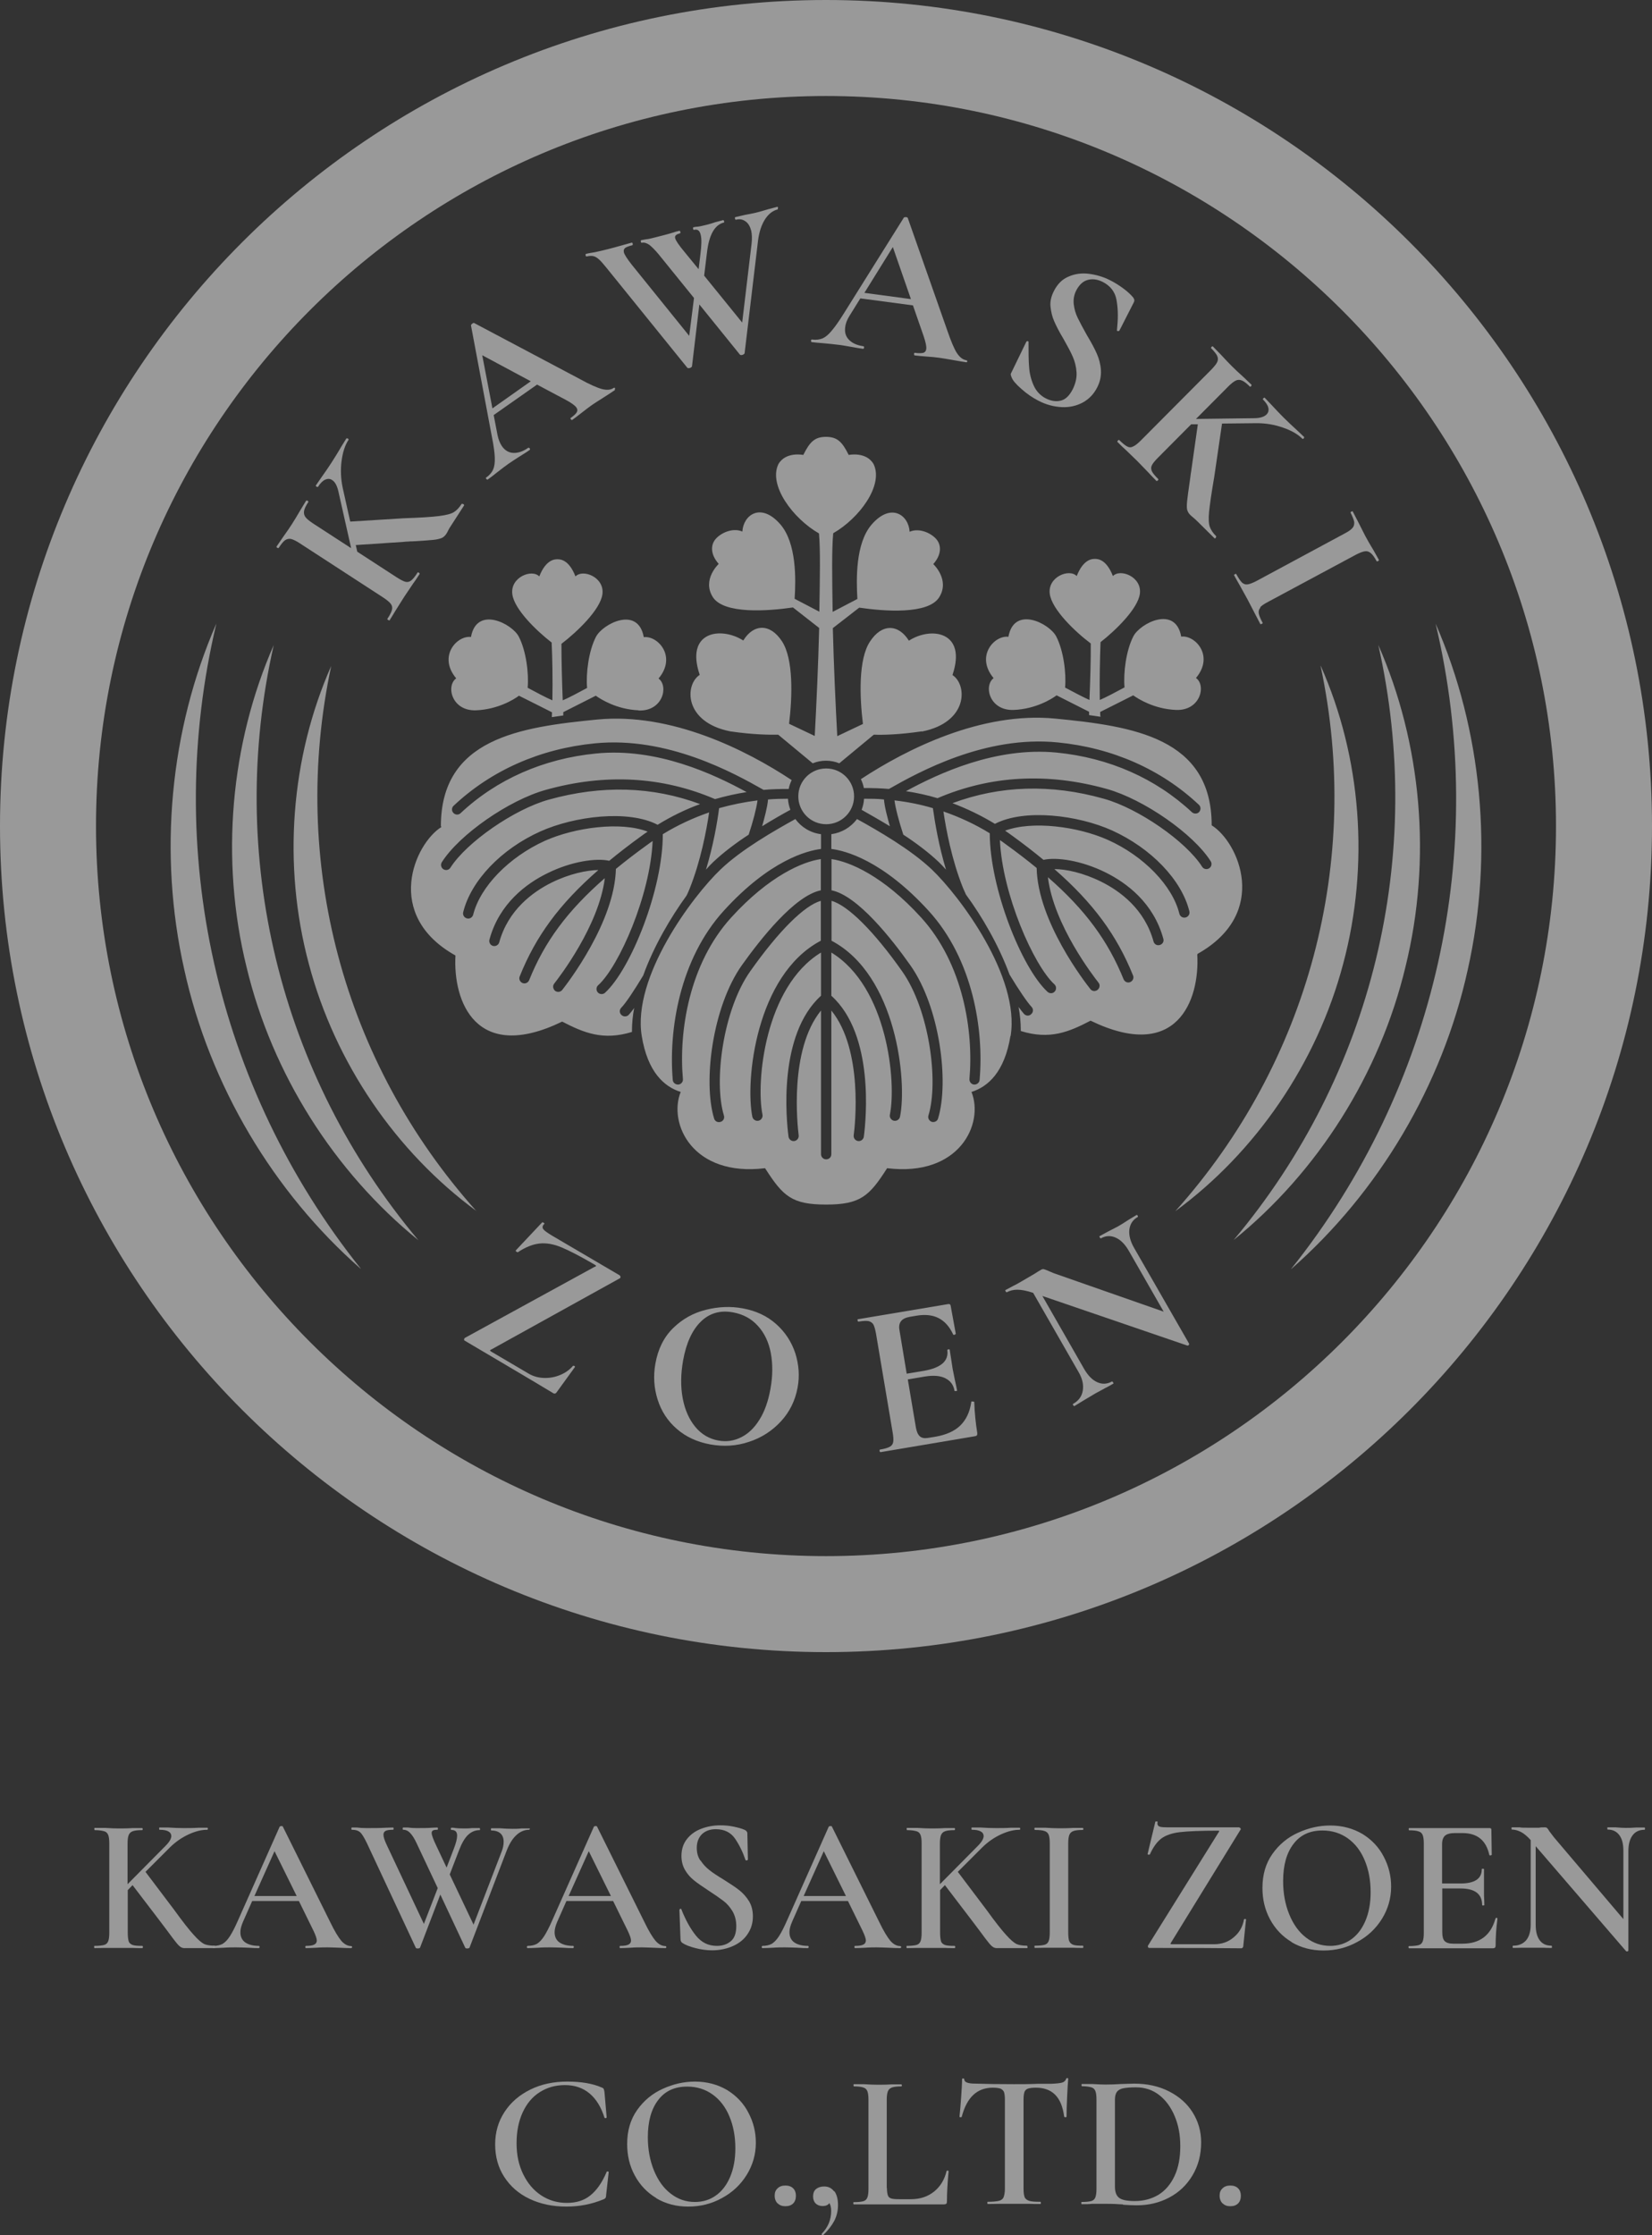 <?xml version="1.0" encoding="UTF-8"?><svg id="_レイヤー_2" xmlns="http://www.w3.org/2000/svg" viewBox="0 0 89.48 121.05"><rect x="0" y="0" width="89.48" height="121.05" fill="#333333" stroke="none"/><defs><style>.cls-1{opacity:.5;}.cls-2{fill:#fff;stroke-width:0px;}</style></defs><g id="Main"><g class="cls-1"><path class="cls-2" d="M25.82,65.6c-4.36-3.2-7.67-8.02-9.09-13.39-1.44-5.36-.98-11.19,1.21-16.14-2.26,10.59.65,21.47,7.87,29.53Z"/><path class="cls-2" d="M71.54,36.07c2.2,4.95,2.65,10.78,1.21,16.14-1.42,5.37-4.73,10.19-9.09,13.39,7.22-8.06,10.13-18.94,7.87-29.53Z"/><path class="cls-2" d="M14.83,34.92c-2.59,11.42.3,23.28,7.83,32.25-4.54-3.69-7.92-8.99-9.31-14.81-1.43-5.81-.87-12.08,1.48-17.43Z"/><path class="cls-2" d="M74.65,34.92c2.36,5.36,2.91,11.62,1.48,17.43-1.39,5.82-4.76,11.13-9.31,14.81,7.53-8.96,10.41-20.83,7.83-32.25Z"/><path class="cls-2" d="M69.94,68.72c7.86-9.84,10.73-22.69,7.82-34.94,2.52,5.77,3.15,12.47,1.74,18.74-1.38,6.28-4.83,12.06-9.56,16.21Z"/><path class="cls-2" d="M19.54,68.72c-4.73-4.15-8.18-9.93-9.56-16.21-1.41-6.27-.78-12.97,1.74-18.74-2.91,12.25-.04,25.1,7.82,34.94Z"/><path class="cls-2" d="M44.74,89.48C20.07,89.48,0,69.41,0,44.74S20.07,0,44.74,0s44.74,20.07,44.74,44.74-20.07,44.74-44.74,44.74ZM44.74,5.2C22.94,5.2,5.2,22.94,5.2,44.74s17.74,39.54,39.54,39.54,39.54-17.74,39.54-39.54S66.54,5.2,44.74,5.2Z"/><path class="cls-2" d="M46.26,43.13c0,.84-.68,1.51-1.51,1.51-.84,0-1.51-.68-1.51-1.51,0-.84.68-1.51,1.51-1.51.84,0,1.51.68,1.51,1.51ZM51.24,47.1c-.14-.16-.28-.3-.4-.42-.55-.52-1.23-1.03-1.92-1.48,0,0,0-.01,0-.02-.22-.66-.42-1.42-.47-1.83.71.08,1.41.22,2.08.42.11.79.32,2.04.71,3.33ZM48.2,44.75c-.56-.34-1.09-.64-1.53-.89.07-.19.12-.39.13-.6.36,0,.73,0,1.08.04.03.4.19.99.32,1.45ZM64.85,51.7c.14,2.48-1.1,5.85-5.78,3.58-1.17.61-2.21,1.05-3.78.56,0-.02,0-.04,0-.06,0-.4-.04-.82-.12-1.24.12.16.22.29.3.38.11.11.28.12.39,0,.06-.05.09-.13.09-.2,0-.07-.03-.14-.08-.19-.24-.26-.69-.92-1.19-1.75-.58-1.58-1.48-3.13-2.36-4.33-.06-.13-.11-.25-.16-.36-.61-1.52-.92-3.19-1.06-4.14.87.3,1.71.69,2.51,1.18,0,2.97,1.73,7.3,3.13,8.59.11.1.29.1.39-.02.05-.05.07-.12.07-.19,0-.07-.03-.15-.09-.2-1.12-1.03-2.82-4.87-2.95-7.81.1.07.21.14.31.22.61.44,1.17.87,1.68,1.29.06,2.9,2.62,6.19,2.91,6.56.09.12.27.14.39.04.07-.05.11-.14.11-.22,0-.06-.02-.12-.06-.17-.26-.33-2.43-3.13-2.74-5.71,2.04,1.78,3.26,3.46,4.1,5.53.06.14.22.21.36.15.14-.06.21-.22.15-.36-.87-2.16-2.14-3.91-4.26-5.76.62,0,1.56.2,2.53.68,1.03.51,2.36,1.49,2.84,3.24.04.15.19.24.34.19.15-.04.24-.19.19-.34-.53-1.95-2-3.03-3.13-3.59-1.31-.65-2.66-.84-3.36-.68-.52-.43-1.09-.87-1.71-1.32-.12-.09-.24-.17-.37-.26,1.46-.55,3.94-.23,5.57.5,1.94.87,3.5,2.48,3.87,4,.04.15.19.24.34.2.15-.04.24-.19.2-.34-.42-1.7-2.07-3.41-4.18-4.37-1.86-.84-4.76-1.19-6.35-.36-.74-.45-1.51-.82-2.3-1.12,2.58-.96,5.33-1.05,8.2-.24,1.87.52,4.45,2.31,5.32,3.68.08.13.25.17.38.09.13-.08.17-.25.09-.38-.94-1.49-3.63-3.36-5.63-3.92-3.22-.9-6.3-.73-9.17.5-.56-.17-1.13-.29-1.71-.38,1.77-.96,4.86-2.41,8.16-2.09,2.84.28,5.37,1.4,7.33,3.23.11.1.29.1.39-.01.1-.11.1-.29-.01-.39-2.04-1.92-4.69-3.09-7.65-3.38-3.92-.39-7.52,1.6-9.14,2.52-.45-.04-.9-.05-1.36-.05-.03-.17-.09-.33-.16-.48,2.46-1.62,6.53-3.67,10.53-3.28,4.2.41,8.47,1.03,8.47,5.78,1.45.9,3.17,4.75-.76,6.96ZM38.95,43.77c.68-.19,1.37-.33,2.08-.42-.05.41-.25,1.17-.47,1.83,0,0,0,.01,0,.02-.69.45-1.37.96-1.92,1.48-.13.12-.26.26-.4.42.39-1.29.61-2.54.71-3.33ZM41.6,43.3c.36-.03.72-.04,1.08-.04.01.21.06.41.13.6-.44.24-.97.54-1.53.89.13-.46.29-1.05.32-1.45ZM23.88,44.75c0-4.75,4.27-5.37,8.47-5.78,4.01-.39,8.07,1.65,10.53,3.28-.07.15-.13.31-.16.48-.46,0-.92.01-1.36.05-1.62-.92-5.22-2.91-9.14-2.52-2.96.29-5.61,1.46-7.65,3.38-.11.1-.12.28-.01.39.1.11.28.12.39.01,1.95-1.83,4.49-2.95,7.33-3.23,3.3-.33,6.39,1.12,8.16,2.09-.58.09-1.15.22-1.71.38-2.87-1.23-5.95-1.4-9.17-.5-2.01.56-4.69,2.43-5.63,3.92-.08.13-.04.3.09.38.13.08.3.04.38-.09.87-1.37,3.45-3.16,5.32-3.68,2.87-.8,5.62-.72,8.2.24-.8.29-1.57.67-2.3,1.12-1.59-.83-4.5-.47-6.35.36-2.12.95-3.76,2.67-4.18,4.37-.04.15.05.3.2.34.15.04.3-.05.34-.2.38-1.52,1.94-3.12,3.88-4,1.63-.73,4.11-1.06,5.57-.5-.12.08-.25.17-.37.26-.62.45-1.19.89-1.71,1.32-.7-.16-2.06.03-3.36.68-1.14.56-2.6,1.64-3.13,3.59-.04.15.05.3.19.34.15.04.3-.05.34-.19.48-1.75,1.81-2.73,2.84-3.24.97-.48,1.91-.67,2.53-.68-2.12,1.85-3.39,3.59-4.26,5.76-.06.14.01.3.15.36.14.06.3-.01.36-.15.83-2.07,2.06-3.75,4.1-5.53-.32,2.58-2.48,5.38-2.74,5.71-.04.05-.06.11-.06.17,0,.08.04.16.1.22.12.09.29.08.39-.04.29-.37,2.84-3.67,2.91-6.56.51-.42,1.07-.85,1.68-1.29.1-.08.21-.15.31-.22-.13,2.94-1.82,6.79-2.95,7.81-.06.05-.09.13-.09.2,0,.07.02.13.07.19.1.11.28.12.39.02,1.4-1.28,3.14-5.62,3.13-8.59.8-.49,1.64-.88,2.51-1.18-.14.95-.45,2.62-1.06,4.14-.04.11-.1.23-.16.36-.87,1.2-1.78,2.75-2.35,4.33-.5.83-.94,1.49-1.19,1.75-.05.05-.08.12-.08.19,0,.07.03.15.09.2.11.11.29.1.39,0,.08-.09.19-.22.3-.38-.08.42-.12.84-.12,1.24,0,.02,0,.04,0,.06-1.56.48-2.6.05-3.78-.56-4.68,2.27-5.92-1.1-5.78-3.58-3.93-2.2-2.2-6.06-.76-6.96ZM54.73,56.11c-.32,1.96-1.22,2.75-2.11,3.03.69,1.72-.65,4.61-4.57,4.13-.96,1.51-1.45,1.97-3.3,1.97-1.86,0-2.34-.45-3.31-1.97-3.92.48-5.26-2.41-4.57-4.13-.89-.28-1.79-1.07-2.11-3.03-.52-3.2,2.75-7.57,4.27-9.02,1.14-1.09,2.9-2.09,4.05-2.73.32.44.82.75,1.39.82v.8c-.74.09-2.77.6-5.27,3.35-2.39,2.63-2.99,6.46-2.76,9.16.01.15.15.26.3.25.15-.01.27-.15.25-.3-.23-2.59.34-6.24,2.61-8.74,2.07-2.28,3.91-3.04,4.86-3.17v1.69c-1.42.29-3.26,2.63-4.28,4.06-1.59,2.25-2.11,6.31-1.5,8.3.04.15.2.23.35.18.15-.04.23-.2.18-.35-.56-1.83-.05-5.72,1.43-7.81,1.54-2.18,2.93-3.56,3.82-3.81v2.16c-3.53,1.86-4.1,7.61-3.71,9.53.03.15.18.25.33.22.15-.03.25-.18.22-.33-.36-1.75.12-6.92,3.17-8.78v2.34c-2.34,2.12-1.88,6.72-1.76,7.63.02.15.16.26.31.24.15-.02.26-.16.24-.31-.06-.5-.53-4.62,1.21-6.76v7.78c0,.15.12.28.28.28s.28-.12.28-.28v-7.78c1.74,2.14,1.28,6.26,1.21,6.76-.02.15.09.29.24.31.15.02.29-.09.31-.24.12-.91.58-5.52-1.76-7.63v-2.34c3.05,1.86,3.53,7.03,3.17,8.78-.03.15.07.3.22.33.15.03.3-.07.33-.22.39-1.91-.18-7.67-3.71-9.53v-2.16c.89.25,2.29,1.64,3.82,3.81,1.48,2.09,1.99,5.98,1.43,7.81-.05.15.04.3.18.35.15.04.3-.04.34-.18.61-1.99.09-6.05-1.5-8.3-1.01-1.43-2.86-3.78-4.27-4.06v-1.69c.95.13,2.79.89,4.86,3.17,2.27,2.5,2.84,6.15,2.61,8.74-.01.15.1.29.25.3.15.01.29-.1.3-.25.24-2.71-.36-6.53-2.76-9.16-2.51-2.75-4.53-3.26-5.27-3.35v-.8c.57-.08,1.06-.38,1.39-.82,1.16.64,2.91,1.65,4.05,2.73,1.52,1.45,4.79,5.82,4.27,9.02ZM49.93,39.61c-1.23.18-2.1.2-2.6.18l-1.87,1.55c-.22-.09-.47-.14-.72-.14s-.5.05-.72.14l-1.87-1.55c-.5.01-1.37,0-2.6-.18-2.51-.5-2.47-2.52-1.65-3.06-.8-2.36,1.15-2.63,2.36-1.86.55-.9,1.45-.95,2.1.05.62.96.56,2.97.38,4.46l1.39.66c.09-1.66.19-3.83.24-5.85l-1.42-1.11c-1.37.2-3.74.37-4.34-.56-.6-.95.32-1.8.32-1.8-.45-.5-.47-1.05-.12-1.4.35-.35.95-.55,1.4-.35.05-.9,1-1.6,2.05-.4.89,1.02.85,2.98.78,4.04l1.34.7c.03-1.91.06-3.35-.02-4.24-1.4-.8-2.75-2.6-2.2-3.75.4-.7,1.35-.5,1.35-.5.35-.7.61-.98,1.23-.98.62,0,.88.28,1.23.98,0,0,.95-.2,1.35.5.55,1.15-.79,2.94-2.19,3.74-.08.89-.06,2.35-.03,4.26l1.34-.7c-.06-1.06-.11-3.02.78-4.04,1.05-1.2,2-.5,2.05.4.45-.2,1.05,0,1.4.35.35.35.33.9-.12,1.4,0,0,.92.85.32,1.8-.59.94-2.97.76-4.33.56l-1.43,1.11c.05,2.02.15,4.2.24,5.85l1.39-.66c-.18-1.49-.25-3.5.38-4.46.65-1,1.55-.95,2.11-.05,1.2-.78,3.16-.5,2.36,1.86.82.54.85,2.56-1.65,3.06ZM53.82,36.73c-1.01-1.21.06-2.34.8-2.24.31-1.71,2.23-.72,2.59-.02.4.77.55,2,.48,2.77.47.25,1,.53,1.32.67.04-.98.08-2.19.07-3.06-.84-.63-2.11-1.84-2.22-2.69-.12-.92,1.06-1.38,1.46-.96.36-.92.84-.93.98-.93s.62,0,.98.93c.4-.42,1.58.04,1.46.96-.11.81-1.3,1.97-2.13,2.62-.03.8-.06,2.05-.04,3.13.31-.13.86-.42,1.34-.68-.07-.77.08-2,.48-2.77.36-.7,2.28-1.7,2.59.02.74-.1,1.81,1.03.8,2.24.57.41.23,1.79-1.09,1.73-1.17-.05-2.03-.59-2.31-.79-.56.28-1.46.74-1.79.9,0,.09,0,.17.02.26-.21-.03-.41-.06-.62-.09,0-.06,0-.12,0-.18-.35-.18-1.22-.62-1.76-.89-.28.21-1.15.74-2.31.79-1.33.06-1.66-1.32-1.09-1.73ZM34.58,38.47c-1.17-.05-2.03-.59-2.31-.79-.54.27-1.41.71-1.76.89,0,.06,0,.12,0,.18-.21.03-.41.06-.62.09,0-.08.01-.17.01-.26-.33-.17-1.23-.62-1.79-.9-.28.21-1.15.74-2.31.79-1.33.06-1.66-1.32-1.09-1.73-1.01-1.21.06-2.34.8-2.24.31-1.71,2.23-.72,2.59-.02.4.77.55,2,.48,2.77.48.26,1.03.55,1.34.68.02-1.08,0-2.33-.04-3.13-.84-.65-2.03-1.81-2.13-2.62-.12-.92,1.06-1.38,1.46-.96.36-.92.84-.93.98-.93s.62,0,.98.93c.4-.42,1.58.04,1.46.96-.11.84-1.38,2.05-2.22,2.69,0,.87.03,2.08.07,3.06.32-.13.85-.42,1.32-.67-.07-.77.08-2,.48-2.77.36-.7,2.28-1.7,2.59.02.74-.1,1.81,1.03.8,2.24.56.41.23,1.79-1.09,1.73Z"/><path class="cls-2" d="M61.62,65.84s.03.06.01.07c-.27.15-.42.38-.46.69-.03.3.05.63.26.99l2.98,5.19s0,.04-.02.07c-.03.02-.05.03-.07.03l-7.86-2.69,2.26,3.95c.21.36.44.6.71.72.27.12.53.11.8-.04.01,0,.03,0,.06.05.02.04.03.06.01.07-.19.11-.34.19-.44.24l-.55.3-.62.37c-.11.07-.28.17-.49.3-.02.01-.04,0-.07-.04s-.02-.07,0-.08c.3-.17.47-.41.52-.72.05-.31-.02-.64-.23-1l-2.46-4.29c-.36-.12-.65-.17-.86-.17-.21,0-.4.05-.57.14-.01,0-.03,0-.06-.05-.02-.04-.03-.06-.01-.07l.43-.23c.09-.04.22-.11.39-.21l.77-.45c.09-.06.2-.13.34-.21.05-.03.1-.04.15-.03.04.01.12.04.24.09.2.09.35.15.42.17l5.83,2.04-1.88-3.28c-.21-.37-.45-.61-.72-.73-.27-.12-.54-.11-.8.04-.01,0-.03,0-.06-.05s-.03-.06-.01-.07l.44-.24c.22-.11.41-.21.56-.29.14-.08.32-.19.56-.35l.45-.27s.03,0,.06.05Z"/><path class="cls-2" d="M52.67,75.91s.05,0,.07,0,.03.02.03.02c.02.61.08,1.16.16,1.66.01.06,0,.11-.01.14-.02.03-.06.05-.13.06l-5.1.86s-.04-.02-.05-.06c0-.05,0-.07.02-.08.25-.04.42-.09.53-.15.11-.06.17-.14.19-.26.02-.12.01-.29-.03-.52l-.9-5.34c-.04-.23-.09-.4-.14-.5-.06-.1-.15-.16-.27-.19-.12-.02-.3-.01-.54.03-.02,0-.04-.02-.05-.06s0-.07.02-.07l4.89-.82c.08-.01.12.02.13.08l.28,1.53s-.02.03-.06.05c-.04.01-.07.01-.08-.01-.2-.43-.46-.72-.79-.89-.33-.17-.73-.21-1.21-.13l-.35.06c-.23.04-.39.12-.48.24s-.12.28-.08.49l.39,2.35.96-.16c.44-.08.77-.21.99-.4.21-.19.29-.43.25-.71,0-.02.02-.04.06-.05.04,0,.07,0,.07.02l.16,1.04.11.55c.06.26.1.47.13.62,0,.02-.02.03-.07.03-.05,0-.07,0-.07-.01-.05-.32-.22-.54-.49-.68-.27-.14-.64-.17-1.09-.1l-.95.16.44,2.61c.04.22.11.38.21.47.1.09.25.12.43.09l.38-.06c.6-.1,1.06-.3,1.38-.61.32-.31.52-.73.6-1.28,0-.02.01-.03.04-.03Z"/><path class="cls-2" d="M36.66,77.39c-.5-.43-.84-.96-1.04-1.59-.2-.63-.24-1.28-.12-1.95.14-.79.46-1.43.96-1.92s1.09-.82,1.77-.99c.68-.17,1.34-.2,1.99-.08.73.13,1.34.42,1.83.86.49.44.83.97,1.03,1.58.19.61.24,1.23.12,1.86-.13.7-.43,1.31-.9,1.82s-1.05.89-1.73,1.11c-.68.23-1.38.27-2.1.14-.71-.13-1.32-.41-1.81-.84ZM40.13,77.85c.39-.19.72-.5,1-.95.28-.44.48-1,.6-1.67.13-.71.13-1.36.02-1.95-.11-.59-.35-1.09-.7-1.47-.35-.39-.8-.63-1.34-.73-.7-.13-1.28.04-1.75.5-.47.46-.79,1.16-.96,2.1-.13.74-.14,1.43-.02,2.06s.35,1.14.68,1.54.75.65,1.25.74c.43.08.84.02,1.22-.17Z"/><path class="cls-2" d="M32.23,68.61s.06-.04.06-.05c0-.01-.02-.03-.07-.06-.77-.45-1.37-.76-1.8-.94-.43-.18-.83-.25-1.2-.21-.36.04-.75.19-1.17.47-.01,0-.03,0-.05-.01-.06-.04-.08-.06-.06-.09l1.43-1.52s.02,0,.05.01c.07.04.09.07.06.08-.02.02-.04.04-.06.07-.05.08-.04.16.02.23.06.07.21.18.44.32l3.68,2.16s.05.05.05.09c0,.04-.02.07-.05.08l-6.95,3.85s-.07.03-.07.05c0,.01.02.03.06.06l2.04,1.2c.24.14.51.22.82.23s.59-.04.88-.16.51-.28.69-.49c.02-.02.04-.01.08,0,.03.02.04.04.03.06l-1,1.38s-.03.04-.06.05c-.03.01-.06.01-.09,0-.99-.6-2.6-1.55-4.82-2.86-.03-.02-.04-.04-.03-.08s.02-.06.06-.08l7.01-3.84Z"/><path class="cls-2" d="M25.1,27.3s.05.05.04.07l-.71,1.1c-.07.1-.12.19-.16.27s-.07.14-.1.18c-.07.1-.15.18-.25.22-.1.04-.25.08-.45.1-.2.02-.58.05-1.13.08-.07,0-.14,0-.23.01-.08,0-.18.01-.28.02l-2.56.17.08.36,2.14,1.39c.2.13.36.21.47.24.11.03.22,0,.31-.07.09-.07.21-.21.34-.42.02-.03.05-.03.08,0,.04.03.05.05.03.08-.14.22-.25.38-.34.5l-.49.73-.46.73c-.08.14-.19.31-.33.54,0,.01-.03,0-.07-.02s-.05-.04-.05-.06c.14-.21.22-.37.25-.49.03-.12.01-.23-.06-.32-.07-.1-.21-.21-.4-.34l-4.54-2.95c-.2-.13-.35-.2-.47-.23-.11-.02-.22,0-.32.07s-.21.21-.34.41c-.01.02-.04.02-.08,0s-.05-.05-.04-.07l.35-.51c.21-.29.37-.53.48-.7.13-.2.28-.45.46-.76l.31-.51s.04-.02.08,0c.04.03.05.05.04.07-.13.2-.21.36-.23.48-.02.12,0,.23.07.33.07.1.21.21.4.34l2.08,1.35-.69-3.07c-.07-.31-.18-.52-.34-.62-.12-.08-.24-.08-.38-.02-.13.06-.26.19-.38.38-.01.02-.04.02-.08,0s-.05-.05-.04-.07l.31-.45c.2-.28.38-.54.54-.79.17-.27.35-.55.52-.85l.28-.45s.04-.02.08,0c.04.03.05.05.04.07-.2.3-.32.69-.38,1.16-.06.47-.04.95.06,1.43l.41,1.84,2.9-.18c.88-.03,1.52-.07,1.91-.12.39-.05.66-.12.8-.21.15-.09.29-.24.42-.44.01-.02.04-.02.08,0Z"/><path class="cls-2" d="M33.3,21.04s.02.07,0,.09c-.13.09-.33.22-.61.4-.29.18-.5.32-.62.4-.16.11-.35.26-.57.43-.21.17-.38.29-.5.38-.03.02-.05,0-.08-.03-.03-.04-.03-.07,0-.08.17-.12.27-.22.32-.3.05-.09.04-.17-.02-.26-.08-.11-.27-.25-.57-.41l-1.56-.83-2.35,1.65.21,1.09c.05.24.13.44.24.6.16.23.37.35.62.36.25.01.52-.08.79-.27.03-.02.06-.01.09.02.03.04.02.07,0,.09-.11.08-.28.19-.51.33-.25.16-.47.3-.64.42-.17.12-.37.27-.61.46-.21.17-.38.3-.51.39-.03.02-.05,0-.08-.03-.03-.04-.03-.07,0-.08.18-.13.3-.27.37-.43.07-.16.1-.37.09-.65-.01-.27-.06-.65-.16-1.14l-1.13-6.02s.02-.06.07-.09c.05-.04.09-.05.11-.03l5.7,3.02c.54.3.95.48,1.21.55.27.07.48.05.64-.06.03-.02.06-.01.09.02ZM26.67,22.12l2.08-1.47-2.63-1.41.55,2.87Z"/><path class="cls-2" d="M42.13,11.27s0,.07,0,.07c-.28.07-.51.25-.7.55-.19.3-.31.68-.37,1.13l-.73,6.12s-.04.06-.11.08-.12.01-.14-.01l-2.2-2.72-.4,3.36s-.04.06-.11.08c-.08.02-.12.01-.14-.01l-4.4-5.44c-.17-.21-.31-.37-.41-.45-.1-.09-.2-.14-.29-.16-.1-.02-.22-.01-.36.02-.02,0-.04-.01-.05-.06-.01-.05,0-.07.02-.08.11-.03.19-.04.24-.05.16-.02.35-.06.6-.12.51-.12.93-.24,1.28-.34.1-.03.22-.06.36-.1.02,0,.04.01.05.06.01.05,0,.07-.02.08-.19.05-.32.1-.39.15-.07.06-.09.14-.07.23.03.13.18.36.44.69l3.1,3.84.26-2.05-1.91-2.36c-.2-.24-.37-.41-.51-.52-.15-.1-.28-.14-.41-.11-.02,0-.04-.01-.05-.06-.01-.05,0-.07.02-.08.08-.02.17-.03.27-.05.11-.01.25-.04.44-.09.43-.11.79-.2,1.07-.29.07-.03.17-.05.29-.08.02,0,.04.01.05.06.01.05,0,.07-.02.08-.11.03-.18.06-.22.1s-.06.09-.04.16c.03.13.2.38.51.75l.76.93.1-.83c.06-.47.07-.82.01-1.04-.05-.22-.17-.31-.36-.26-.02,0-.04-.01-.05-.06-.01-.05,0-.07.02-.08.06-.01.13-.03.2-.03s.26-.04.54-.11c.13-.03.28-.08.46-.14l.42-.11s.03.02.04.06c.01.05,0,.07,0,.07-.51.12-.82.67-.93,1.65l-.15,1.23,2.06,2.54.51-4.28c.03-.26.02-.5-.02-.69-.06-.23-.16-.41-.31-.51-.15-.11-.32-.14-.52-.09-.02,0-.04-.01-.05-.06-.01-.05,0-.07.02-.08l.52-.12c.28-.05.53-.1.75-.16.15-.04.32-.09.52-.15l.49-.13s.03.02.04.06Z"/><path class="cls-2" d="M52.41,19.56s-.03.07-.07.06c-.15-.02-.39-.06-.72-.12-.34-.06-.58-.1-.73-.12-.19-.03-.43-.05-.71-.07-.26-.02-.47-.04-.63-.06-.03,0-.04-.03-.04-.08,0-.05.02-.07.06-.06.2.03.35.02.44,0,.09-.03.15-.1.16-.21.02-.13-.03-.36-.14-.69l-.58-1.67-2.85-.38-.59.95c-.13.21-.21.41-.23.61-.04.28.03.51.21.69.18.18.43.29.76.34.04,0,.06.03.05.08,0,.05-.03.07-.07.06-.14-.02-.34-.05-.6-.1-.29-.05-.55-.1-.76-.12-.21-.03-.46-.05-.76-.08-.26-.02-.48-.04-.64-.06-.03,0-.04-.03-.04-.08,0-.05.02-.07.06-.06.22.03.4,0,.56-.06.16-.07.33-.21.5-.42.18-.21.4-.52.66-.94l3.25-5.19s.05-.03.11-.02c.06,0,.09.02.1.05l2.14,6.09c.2.58.37.99.52,1.22.15.23.32.36.51.39.04,0,.05.03.05.08ZM46.81,15.86l2.53.34-.98-2.82-1.54,2.48Z"/><path class="cls-2" d="M58.16,16.48c.03.26.1.51.22.75s.28.55.49.92c.24.4.42.73.54,1.01.12.27.2.57.22.88.02.31-.04.63-.2.94-.18.36-.44.63-.78.82-.34.18-.72.27-1.14.25s-.85-.13-1.27-.35c-.31-.16-.62-.37-.91-.63-.3-.26-.48-.47-.54-.64-.02-.05-.03-.08-.04-.12s0-.08.03-.13l.81-1.67h0s.04-.05.08-.03c.04.01.05.04.04.07,0,.53,0,.97.03,1.31.02.34.1.68.24,1s.36.56.67.72c.28.14.55.18.8.12.26-.06.48-.27.66-.63.15-.31.22-.61.2-.91-.02-.3-.09-.58-.2-.83-.11-.26-.29-.59-.51-.98-.23-.38-.39-.7-.5-.95s-.17-.51-.2-.79.04-.57.19-.86c.19-.37.45-.63.79-.77.34-.15.71-.2,1.1-.15.39.05.78.16,1.15.35.24.12.48.27.71.44.23.17.4.33.52.47.05.06.07.11.08.15,0,.04,0,.09-.03.14l-.78,1.53s-.04.03-.08.02c-.04,0-.06-.02-.05-.05l.02-.24c.05-.53.03-1-.05-1.42-.08-.42-.33-.74-.74-.95-.28-.14-.55-.18-.81-.11-.26.07-.46.26-.62.56-.13.25-.17.51-.14.77Z"/><path class="cls-2" d="M65.86,29.13s-.06.04-.07.03l-.93-.92c-.09-.09-.17-.16-.23-.21-.07-.06-.12-.1-.16-.14-.09-.09-.14-.18-.17-.29-.02-.1-.02-.26,0-.46.02-.2.07-.57.15-1.12.01-.07.02-.14.03-.22.01-.08.02-.18.04-.28l.36-2.54h-.36s-1.8,1.81-1.8,1.81c-.17.17-.28.31-.33.41s-.05.21,0,.32c.05.11.17.25.34.42.02.02.02.05-.02.08-.03.03-.06.04-.08.02-.18-.18-.32-.33-.42-.44l-.61-.63-.62-.6c-.12-.1-.27-.25-.46-.44-.01-.01,0-.03.03-.07.03-.03.06-.04.07-.03.18.18.32.29.43.35s.22.06.33,0c.11-.05.25-.16.41-.32l3.82-3.84c.16-.17.27-.3.32-.41.05-.11.05-.22,0-.33-.05-.11-.16-.25-.33-.42-.02-.02,0-.04.02-.07.03-.03.06-.04.07-.03l.43.44c.24.26.44.47.59.62.17.17.38.37.65.61l.43.41s0,.04-.02.07-.06.04-.07.03c-.17-.17-.31-.28-.43-.33-.11-.05-.23-.05-.33,0-.11.05-.25.16-.41.32l-1.75,1.76,3.14-.04c.32,0,.55-.07.68-.2.1-.1.13-.22.1-.36-.03-.14-.13-.29-.29-.45-.02-.02,0-.04.02-.07.03-.03.06-.04.07-.03l.38.4c.23.25.45.48.66.69.23.23.47.45.72.68l.38.36s0,.04-.02.07c-.03.03-.06.04-.07.03-.25-.25-.61-.46-1.06-.61-.45-.16-.92-.24-1.41-.24l-1.89.02-.42,2.88c-.15.87-.24,1.5-.28,1.89s-.02.67.04.83c.06.16.17.33.34.5.02.02,0,.04-.02.07Z"/><path class="cls-2" d="M68.27,32.91c-.08.09-.11.19-.09.31.02.12.09.29.21.51.01.02,0,.04-.05.06-.04.02-.07.02-.08,0-.12-.23-.21-.41-.28-.54l-.41-.79-.42-.76c-.08-.13-.18-.32-.31-.55,0-.01,0-.03.05-.05.04-.02.07-.03.07-.01.12.22.22.37.31.46.09.08.19.12.31.1s.28-.08.49-.19l4.77-2.57c.21-.11.35-.21.42-.3.08-.09.1-.2.09-.32-.02-.12-.09-.29-.2-.51,0-.01,0-.03.05-.05.04-.02.07-.03.07-.01l.29.56c.16.32.29.58.39.77.11.21.26.47.45.78l.29.52s0,.04-.05.06c-.04.02-.07.02-.08,0-.11-.21-.22-.36-.32-.44-.1-.08-.2-.11-.32-.09-.12.02-.28.08-.49.19l-4.75,2.55c-.21.11-.36.21-.43.3Z"/><path class="cls-2" d="M11.66,105.45s0,.06-.03.06h-1.58c-.1.01-.18-.01-.25-.05s-.15-.12-.24-.23c-.09-.11-.26-.33-.5-.66l-.43-.57-1.45-1.9-.26.27v2.3c0,.22.02.37.05.47.03.1.11.16.21.2.11.04.28.05.52.05.03,0,.04.02.04.06s-.01.06-.04.06c-.22,0-.4,0-.53-.01h-.76s-.74,0-.74,0c-.13,0-.32.01-.55.01-.01,0-.02-.02-.02-.06s0-.06.02-.06c.24,0,.41-.02.52-.05.11-.03.18-.1.22-.2s.06-.26.06-.46v-4.84c0-.21-.02-.36-.06-.46-.04-.1-.11-.17-.22-.2s-.28-.06-.51-.06c-.01,0-.02-.02-.02-.06s0-.06.02-.06h.55c.31.02.55.03.73.03.21,0,.47,0,.77-.02h.52s.03.01.03.05-.01.06-.03.06c-.23,0-.4.02-.51.06-.11.04-.18.11-.22.21-.04.1-.06.26-.06.46v2.2l2.05-2.07c.22-.22.32-.4.32-.54,0-.1-.05-.19-.16-.25s-.27-.09-.48-.09c-.01,0-.02-.02-.02-.06s0-.06.02-.06h.47c.31.02.58.03.84.03.27,0,.55,0,.83-.02h.45s.03.01.03.05-.01.06-.03.06c-.31,0-.64.08-1.01.25-.37.17-.7.4-1,.69l-1.34,1.34,1.54,2.04c.47.65.83,1.11,1.07,1.37.24.27.43.43.57.5.14.06.33.09.56.09.02,0,.03.02.03.06Z"/><path class="cls-2" d="M19.08,105.45s-.02.06-.05.06c-.13,0-.34,0-.64-.02-.29-.01-.5-.02-.64-.02-.17,0-.38,0-.62.02-.24.01-.42.02-.55.02-.03,0-.04-.02-.04-.06s.01-.06.04-.06c.2,0,.35-.02.44-.07.09-.04.14-.12.14-.22s-.06-.28-.18-.53l-.79-1.61h-2.53l-.5,1.13c-.09.21-.14.4-.14.56,0,.24.09.43.26.55s.42.19.73.19c.04,0,.05.02.05.06s-.02.06-.05.06c-.12,0-.31,0-.54-.02-.26-.01-.5-.02-.69-.02s-.41,0-.66.02c-.22.01-.41.02-.55.02-.04,0-.05-.02-.05-.06s.02-.06.05-.06c.19,0,.36-.04.49-.11.13-.08.26-.21.39-.41.13-.2.28-.49.45-.88l2.25-5.06s.04-.03.09-.03.08.01.08.03l2.56,5.16c.24.5.45.84.61,1.03.16.18.34.28.53.28.03,0,.05.02.05.06ZM13.78,102.69h2.29l-1.2-2.43-1.09,2.43Z"/><path class="cls-2" d="M28.69,99.04s0,.06-.02.06c-.25,0-.48.09-.69.28s-.38.46-.52.81l-2.03,5.3s-.04.04-.11.04-.11-.01-.12-.04l-1.35-2.88-1.1,2.88s-.04.04-.11.04-.11-.01-.12-.04l-2.64-5.65c-.15-.31-.27-.51-.37-.6-.1-.09-.25-.14-.45-.14-.02,0-.03-.02-.03-.06s.01-.06.03-.06h.27c.15.02.33.03.52.03.39,0,.75,0,1.07-.02.1,0,.22-.01.37-.01.02,0,.03.02.03.06s-.01.06-.03.06c-.19,0-.32.02-.4.06s-.12.11-.12.21c0,.12.06.31.19.58l2,4.25.75-1.94-1.14-2.42c-.12-.26-.24-.45-.35-.56-.11-.12-.24-.18-.38-.18-.02,0-.03-.02-.03-.06s.01-.06.03-.06h.25c.15.02.31.03.46.03.33,0,.62,0,.87-.02.07,0,.16-.01.27-.01.02,0,.03.02.03.06s-.01.06-.03.06c-.11,0-.19.01-.24.04-.04.02-.07.07-.07.13,0,.11.08.34.25.69l.56,1.19.38-.99c.13-.33.19-.57.19-.74,0-.21-.1-.31-.31-.31-.02,0-.03-.02-.03-.06s.01-.06.03-.06c.06,0,.14,0,.22.02.08.01.24.02.46.02.13,0,.27,0,.44-.02h.41s.02.01.02.05,0,.06-.02.06c-.24,0-.45.09-.63.26-.18.17-.34.45-.49.84l-.5,1.3,1.29,2.72,1.53-3.98c.07-.18.1-.35.1-.51,0-.2-.06-.35-.17-.45s-.28-.16-.49-.16c-.02,0-.03-.02-.03-.06s.01-.06.03-.06h.46c.25.02.48.03.68.03.14,0,.3,0,.48-.02h.45s.02.01.02.05Z"/><path class="cls-2" d="M36.1,105.45s-.02.06-.05.06c-.13,0-.34,0-.64-.02-.29-.01-.5-.02-.64-.02-.17,0-.38,0-.62.02-.24.01-.42.02-.55.02-.03,0-.04-.02-.04-.06s.01-.06.04-.06c.2,0,.35-.02.44-.07.09-.04.14-.12.14-.22s-.06-.28-.18-.53l-.79-1.61h-2.53l-.5,1.13c-.09.21-.14.4-.14.56,0,.24.09.43.26.55s.42.19.73.19c.04,0,.05.02.05.06s-.02.06-.05.06c-.12,0-.31,0-.54-.02-.26-.01-.5-.02-.69-.02s-.41,0-.66.02c-.22.01-.41.02-.55.02-.04,0-.05-.02-.05-.06s.02-.06.05-.06c.19,0,.36-.04.49-.11.13-.08.26-.21.39-.41.13-.2.28-.49.45-.88l2.25-5.06s.04-.03.09-.03.08.01.08.03l2.56,5.16c.24.5.45.84.61,1.03.16.18.34.28.53.28.03,0,.05.02.05.06ZM30.8,102.69h2.29l-1.2-2.43-1.09,2.43Z"/><path class="cls-2" d="M37.95,100.77c.13.2.29.37.48.52.19.15.45.32.78.52.35.22.64.41.84.57s.38.36.52.59.21.51.21.82c0,.35-.09.67-.28.95-.18.28-.45.5-.78.65s-.72.24-1.15.24c-.29,0-.59-.04-.9-.12-.31-.08-.55-.17-.71-.28-.06-.04-.1-.11-.1-.2l-.06-1.59h0s.02-.05.05-.06c.03,0,.06,0,.06.04.23.58.49,1.05.79,1.42s.67.55,1.13.55c.3,0,.55-.08.75-.25.2-.16.3-.44.3-.82,0-.31-.07-.57-.2-.8-.14-.23-.3-.42-.5-.57s-.47-.34-.81-.56c-.33-.22-.6-.4-.78-.55-.19-.15-.35-.33-.48-.55-.13-.22-.2-.48-.2-.77,0-.36.1-.67.3-.92.2-.25.46-.44.79-.56.32-.12.66-.18,1.02-.18.24,0,.47.02.71.07.24.05.43.1.59.17.1.04.16.11.16.2l.03,1.42s-.02.03-.06.04c-.04,0-.06,0-.07-.02-.14-.42-.33-.81-.56-1.15s-.58-.52-1.05-.52c-.31,0-.56.09-.75.27-.18.18-.28.43-.28.74,0,.26.06.49.19.68Z"/><path class="cls-2" d="M48.82,105.45s-.02.06-.05.06c-.13,0-.34,0-.64-.02-.29-.01-.5-.02-.64-.02-.17,0-.38,0-.62.02-.24.01-.42.02-.55.02-.03,0-.04-.02-.04-.06s.01-.06.04-.06c.2,0,.35-.02.44-.07.09-.04.14-.12.14-.22s-.06-.28-.18-.53l-.79-1.61h-2.53l-.5,1.13c-.09.21-.14.4-.14.56,0,.24.09.43.26.55s.42.19.73.19c.04,0,.05.02.05.06s-.02.06-.05.06c-.12,0-.31,0-.54-.02-.26-.01-.5-.02-.69-.02s-.41,0-.66.02c-.22.01-.41.02-.55.02-.04,0-.05-.02-.05-.06s.02-.06.05-.06c.19,0,.36-.04.49-.11.13-.08.26-.21.39-.41.13-.2.28-.49.45-.88l2.25-5.06s.04-.03.09-.03.08.01.08.03l2.56,5.16c.24.5.45.84.61,1.03.16.18.34.28.53.28.03,0,.05.02.05.06ZM43.53,102.69h2.29l-1.2-2.43-1.09,2.43Z"/><path class="cls-2" d="M55.66,105.45s0,.06-.03.06h-1.58c-.1.01-.18-.01-.25-.05s-.15-.12-.24-.23c-.09-.11-.26-.33-.5-.66l-.43-.57-1.45-1.9-.26.27v2.3c0,.22.02.37.05.47.03.1.11.16.21.2.11.04.28.05.52.05.03,0,.04.02.04.06s-.01.06-.04.06c-.22,0-.4,0-.53-.01h-.76s-.74,0-.74,0c-.13,0-.32.01-.55.01-.01,0-.02-.02-.02-.06s0-.06.02-.06c.24,0,.41-.02.52-.05.11-.03.18-.1.22-.2s.06-.26.06-.46v-4.84c0-.21-.02-.36-.06-.46-.04-.1-.11-.17-.22-.2s-.28-.06-.51-.06c-.01,0-.02-.02-.02-.06s0-.06.02-.06h.55c.31.02.55.03.73.03.21,0,.47,0,.77-.02h.52s.03.01.03.05-.01.06-.03.06c-.23,0-.4.02-.51.06-.11.04-.18.11-.22.21-.04.1-.06.26-.06.46v2.2l2.05-2.07c.22-.22.32-.4.32-.54,0-.1-.05-.19-.16-.25s-.27-.09-.48-.09c-.01,0-.02-.02-.02-.06s0-.06.02-.06h.47c.31.02.58.03.84.03.27,0,.55,0,.83-.02h.45s.03.01.03.05-.01.06-.03.06c-.31,0-.64.08-1.01.25-.37.17-.7.4-1,.69l-1.34,1.34,1.54,2.04c.47.65.83,1.11,1.07,1.37.24.27.43.43.57.5.14.06.33.09.56.09.02,0,.03.02.03.06Z"/><path class="cls-2" d="M57.92,105.13c.03.1.11.16.21.2.11.04.28.05.52.05.02,0,.03.02.03.06s-.01.06-.03.06c-.22,0-.4,0-.53-.01h-.77s-.75,0-.75,0c-.13,0-.31.01-.54.01-.02,0-.03-.02-.03-.06s0-.06.03-.06c.24,0,.41-.02.52-.05.11-.03.18-.1.22-.2.04-.1.06-.26.06-.46v-4.84c0-.21-.02-.36-.06-.46-.04-.1-.12-.17-.22-.2-.11-.04-.28-.06-.52-.06-.02,0-.03-.02-.03-.06s0-.06.03-.06h.54c.31.02.56.03.75.03.22,0,.48,0,.78-.02h.52s.03.01.03.05-.01.06-.03.06c-.23,0-.4.02-.51.06-.11.04-.18.11-.22.21-.04.1-.06.26-.06.46v4.82c0,.22.02.37.05.47Z"/><path class="cls-2" d="M66.01,99.24s.03-.06.03-.07c0-.01-.03-.02-.08-.02-.93,0-1.62.03-2.05.08-.43.05-.77.17-1,.34-.24.18-.45.47-.63.87,0,0-.01.01-.04.01-.06,0-.09-.01-.08-.04l.42-1.75s.01-.01.04-.01c.07,0,.1.01.08.03,0,.02-.01.05-.01.08,0,.08.04.14.12.17s.24.04.49.04h3.81s.06.02.08.05c.02.04.02.06,0,.08l-3.76,6.11s-.04.06-.03.07c0,.01.03.02.07.02h2.3c.4,0,.76-.12,1.06-.38.3-.25.48-.57.55-.96,0-.02.03-.03.06-.03s.05.01.05.03l-.15,1.45s0,.04-.03.07-.04.04-.07.04c-1.04-.01-2.7-.02-4.99-.02-.04,0-.06-.02-.07-.05-.01-.03-.01-.06.01-.09l3.82-6.13Z"/><path class="cls-2" d="M69.96,105.18c-.5-.3-.89-.71-1.17-1.23-.28-.52-.41-1.08-.41-1.7,0-.72.18-1.33.54-1.84.36-.51.83-.9,1.39-1.15.57-.26,1.15-.39,1.74-.39.66,0,1.24.16,1.75.46.5.31.89.72,1.15,1.23.27.51.4,1.05.4,1.62,0,.63-.17,1.22-.5,1.75-.33.53-.78.95-1.34,1.25-.56.31-1.17.46-1.82.46s-1.22-.15-1.73-.45ZM73.17,105.05c.33-.23.59-.56.78-1,.19-.44.29-.96.29-1.57,0-.64-.11-1.22-.32-1.72-.21-.51-.52-.91-.91-1.19s-.85-.43-1.38-.43c-.68,0-1.2.24-1.57.73-.37.48-.56,1.15-.56,2.01,0,.66.11,1.26.33,1.8.22.54.52.96.91,1.26.39.3.82.45,1.31.45.42,0,.79-.11,1.12-.34Z"/><path class="cls-2" d="M81.02,103.86s.04,0,.06.02c.02.01.03.02.03.03-.07.53-.1,1.01-.1,1.45,0,.06-.01.1-.03.12s-.06.04-.12.04h-4.54s-.03-.02-.03-.06.01-.06.03-.06c.24,0,.41-.02.52-.05.11-.03.18-.1.22-.2.04-.1.06-.26.06-.46v-4.84c0-.21-.02-.36-.06-.46-.04-.1-.11-.17-.22-.2-.11-.04-.28-.06-.51-.06-.02,0-.03-.02-.03-.06s.01-.06.03-.06h4.35c.07,0,.1.03.1.09l.02,1.36s-.02.02-.06.03c-.04,0-.06,0-.07-.02-.17-.79-.65-1.19-1.45-1.19h-.42c-.25,0-.43.05-.53.14-.1.09-.16.24-.16.46v2.13h1c.77,0,1.15-.26,1.15-.77,0-.02.02-.03.06-.03s.06.01.06.03v.91s0,.49,0,.49c.01.22.02.4.02.54,0,.01-.02.02-.06.02s-.06,0-.06-.02c0-.6-.39-.9-1.17-.9h-.99v2.37c0,.23.04.39.13.48.09.09.24.14.46.14h.51c.93,0,1.53-.45,1.78-1.36,0-.01.01-.02.04-.02Z"/><path class="cls-2" d="M89.1,99.04s0,.06-.02.06c-.28,0-.5.1-.65.3-.15.2-.23.48-.23.85v5.4s-.02.03-.05.04c-.04,0-.06,0-.07-.01l-4.9-5.69v4.25c0,.37.07.65.22.85.15.2.36.29.64.29.01,0,.02.02.02.06s0,.06-.02.06c-.19,0-.33,0-.43-.01h-.55s-.62,0-.62,0c-.11,0-.27.01-.48.01-.02,0-.03-.02-.03-.06s.01-.06.03-.06c.3,0,.53-.1.7-.29.16-.19.25-.48.25-.85v-4.58c-.19-.21-.37-.36-.53-.44-.16-.08-.32-.13-.49-.13-.01,0-.02-.02-.02-.06s0-.06.02-.06h.42c.09.02.22.02.39.02h.67c.08-.02.18-.02.3-.02.06,0,.1.01.13.04.03.03.07.08.12.17l.25.33,3.76,4.43v-3.7c0-.37-.07-.65-.22-.85s-.36-.3-.63-.3c-.01,0-.02-.02-.02-.06s0-.06.02-.06h.43c.22.02.41.03.55.03.14,0,.33,0,.56-.02h.46s.02.01.02.05Z"/><path class="cls-2" d="M32.6,113.06c.06.03.09.05.1.08s.03.08.04.16l.12,1.38s-.02.04-.05.04c-.04,0-.06,0-.07-.03-.18-.57-.45-1.01-.81-1.31-.36-.3-.8-.45-1.33-.45s-.96.13-1.36.38-.71.62-.93,1.1c-.22.48-.33,1.03-.33,1.67s.12,1.19.36,1.68c.24.49.56.87.97,1.14.41.27.87.41,1.39.41s.93-.13,1.27-.4c.34-.27.64-.69.89-1.28,0-.02.03-.03.06-.02.04,0,.05.02.05.03l-.14,1.25c0,.08-.02.14-.04.16s-.05.05-.11.07c-.63.26-1.29.39-2,.39-.75,0-1.41-.14-2-.42-.59-.28-1.04-.68-1.37-1.19-.33-.51-.49-1.1-.49-1.76s.17-1.24.51-1.76c.34-.52.81-.92,1.4-1.21s1.25-.43,1.99-.43c.77,0,1.4.11,1.87.32Z"/><path class="cls-2" d="M35.55,119.05c-.5-.3-.89-.71-1.17-1.23-.28-.52-.41-1.08-.41-1.7,0-.72.18-1.33.54-1.84.36-.51.83-.9,1.39-1.15.57-.26,1.15-.39,1.74-.39.66,0,1.24.16,1.75.46.5.31.89.72,1.15,1.23.27.51.4,1.05.4,1.62,0,.63-.17,1.22-.5,1.75-.33.53-.78.95-1.34,1.25-.56.31-1.17.46-1.82.46s-1.22-.15-1.73-.45ZM38.76,118.92c.33-.23.59-.56.78-1,.19-.44.29-.96.29-1.57,0-.64-.11-1.22-.32-1.72-.21-.51-.52-.91-.91-1.19s-.85-.43-1.38-.43c-.68,0-1.2.24-1.57.73-.37.48-.56,1.15-.56,2.01,0,.66.11,1.26.33,1.8.22.54.52.96.91,1.26.39.3.82.45,1.31.45.42,0,.79-.11,1.12-.34Z"/><path class="cls-2" d="M42.12,119.34c-.1-.1-.16-.24-.16-.42s.05-.3.16-.4c.1-.1.24-.15.42-.15s.32.05.42.15c.1.1.15.23.15.4,0,.18-.05.32-.15.42s-.24.15-.42.15-.31-.05-.42-.16Z"/><path class="cls-2" d="M45.19,118.67c.13.18.2.43.2.76,0,.31-.07.59-.2.85-.14.26-.34.52-.6.77,0,0-.02.01-.03.01-.02,0-.04-.01-.05-.03-.01-.02-.01-.04,0-.05.34-.35.51-.76.51-1.23,0-.2-.04-.34-.1-.43-.06.1-.18.16-.37.16-.15,0-.28-.05-.37-.14-.09-.09-.14-.22-.14-.38,0-.17.05-.31.16-.4.11-.09.26-.14.44-.14.23,0,.41.09.54.27Z"/><path class="cls-2" d="M48.04,118.49c0,.19.02.32.05.41s.09.14.18.17.24.04.44.04h.63c.5,0,.91-.14,1.25-.41.34-.27.57-.65.68-1.11,0-.02.03-.03.06-.03.03,0,.05.02.05.04-.06.65-.09,1.2-.09,1.63,0,.06-.01.1-.03.12-.02.02-.06.04-.13.04h-4.89s-.02-.02-.02-.06,0-.06.02-.06c.24,0,.41-.02.52-.05.11-.03.18-.1.22-.2.04-.1.06-.26.06-.46v-4.84c0-.21-.02-.36-.06-.46-.04-.1-.11-.17-.22-.2-.11-.04-.28-.06-.51-.06-.01,0-.02-.02-.02-.06s0-.06.02-.06h.53c.31.02.56.03.75.03.21,0,.47,0,.77-.02h.52s.03.01.03.05-.01.06-.03.06c-.23,0-.4.02-.51.06s-.18.11-.22.21c-.04.1-.06.26-.06.46v4.79Z"/><path class="cls-2" d="M52.72,113.46c-.28.26-.49.66-.63,1.19,0,.01-.02.02-.06.02s-.06-.01-.06-.03c.03-.27.06-.62.09-1.05.03-.43.05-.75.05-.97,0-.04.02-.05.06-.05s.06.02.06.05c0,.15.19.23.58.23.6.02,1.3.03,2.1.03.41,0,.85,0,1.31-.02h.71c.26-.01.46-.03.58-.06.12-.03.2-.1.24-.21,0-.03.03-.04.06-.04s.05.01.05.04c-.02.22-.04.54-.06.98-.02.44-.03.79-.03,1.07,0,.02-.02.03-.06.03s-.06-.01-.07-.03c-.07-.54-.23-.93-.49-1.19s-.61-.38-1.04-.38c-.2,0-.34.02-.43.05s-.16.1-.19.18c-.03.09-.05.22-.05.41v4.82c0,.22.02.37.06.47.04.1.13.16.25.2.13.04.32.05.6.05.02,0,.03.02.03.06s-.01.06-.03.06c-.24,0-.44,0-.57-.01h-.86s-.81,0-.81,0c-.15,0-.35.01-.61.01-.01,0-.02-.02-.02-.06s0-.06.02-.06c.27,0,.47-.02.6-.05.13-.03.22-.1.26-.2.04-.1.07-.26.07-.46v-4.84c0-.18-.02-.31-.05-.4-.04-.08-.1-.14-.19-.18-.09-.03-.23-.05-.42-.05-.42,0-.77.13-1.05.39Z"/><path class="cls-2" d="M60.82,119.39c-.1,0-.24-.01-.4-.02s-.34-.01-.54-.01h-.74c-.13.02-.32.02-.55.02-.01,0-.02-.02-.02-.06s0-.06.02-.06c.24,0,.41-.02.52-.05.11-.03.18-.1.22-.2s.06-.26.06-.46v-4.84c0-.21-.02-.36-.06-.46-.04-.1-.11-.17-.22-.2s-.28-.06-.51-.06c-.01,0-.02-.02-.02-.06s0-.06.02-.06h.55c.31.02.55.03.73.03.28,0,.56-.01.85-.03.35-.01.58-.02.7-.02.71,0,1.34.14,1.89.42.55.28.98.66,1.28,1.14.3.48.46,1.02.46,1.62,0,.68-.16,1.27-.47,1.79-.31.52-.73.92-1.26,1.2s-1.11.42-1.75.42c-.22,0-.47-.01-.75-.03ZM62.75,118.87c.37-.23.66-.57.87-1.02s.31-.99.31-1.61-.1-1.14-.3-1.62c-.2-.48-.48-.87-.84-1.15s-.78-.42-1.26-.42c-.29,0-.52.02-.68.05-.16.03-.28.1-.35.19-.07.09-.11.24-.11.43v4.7c0,.29.07.49.22.61.15.12.43.18.86.18.48,0,.91-.12,1.28-.34Z"/><path class="cls-2" d="M66.22,119.34c-.1-.1-.16-.24-.16-.42s.05-.3.16-.4c.1-.1.24-.15.42-.15s.32.05.42.15c.1.1.15.23.15.4,0,.18-.05.32-.15.42s-.24.15-.42.15-.31-.05-.42-.16Z"/></g></g></svg>